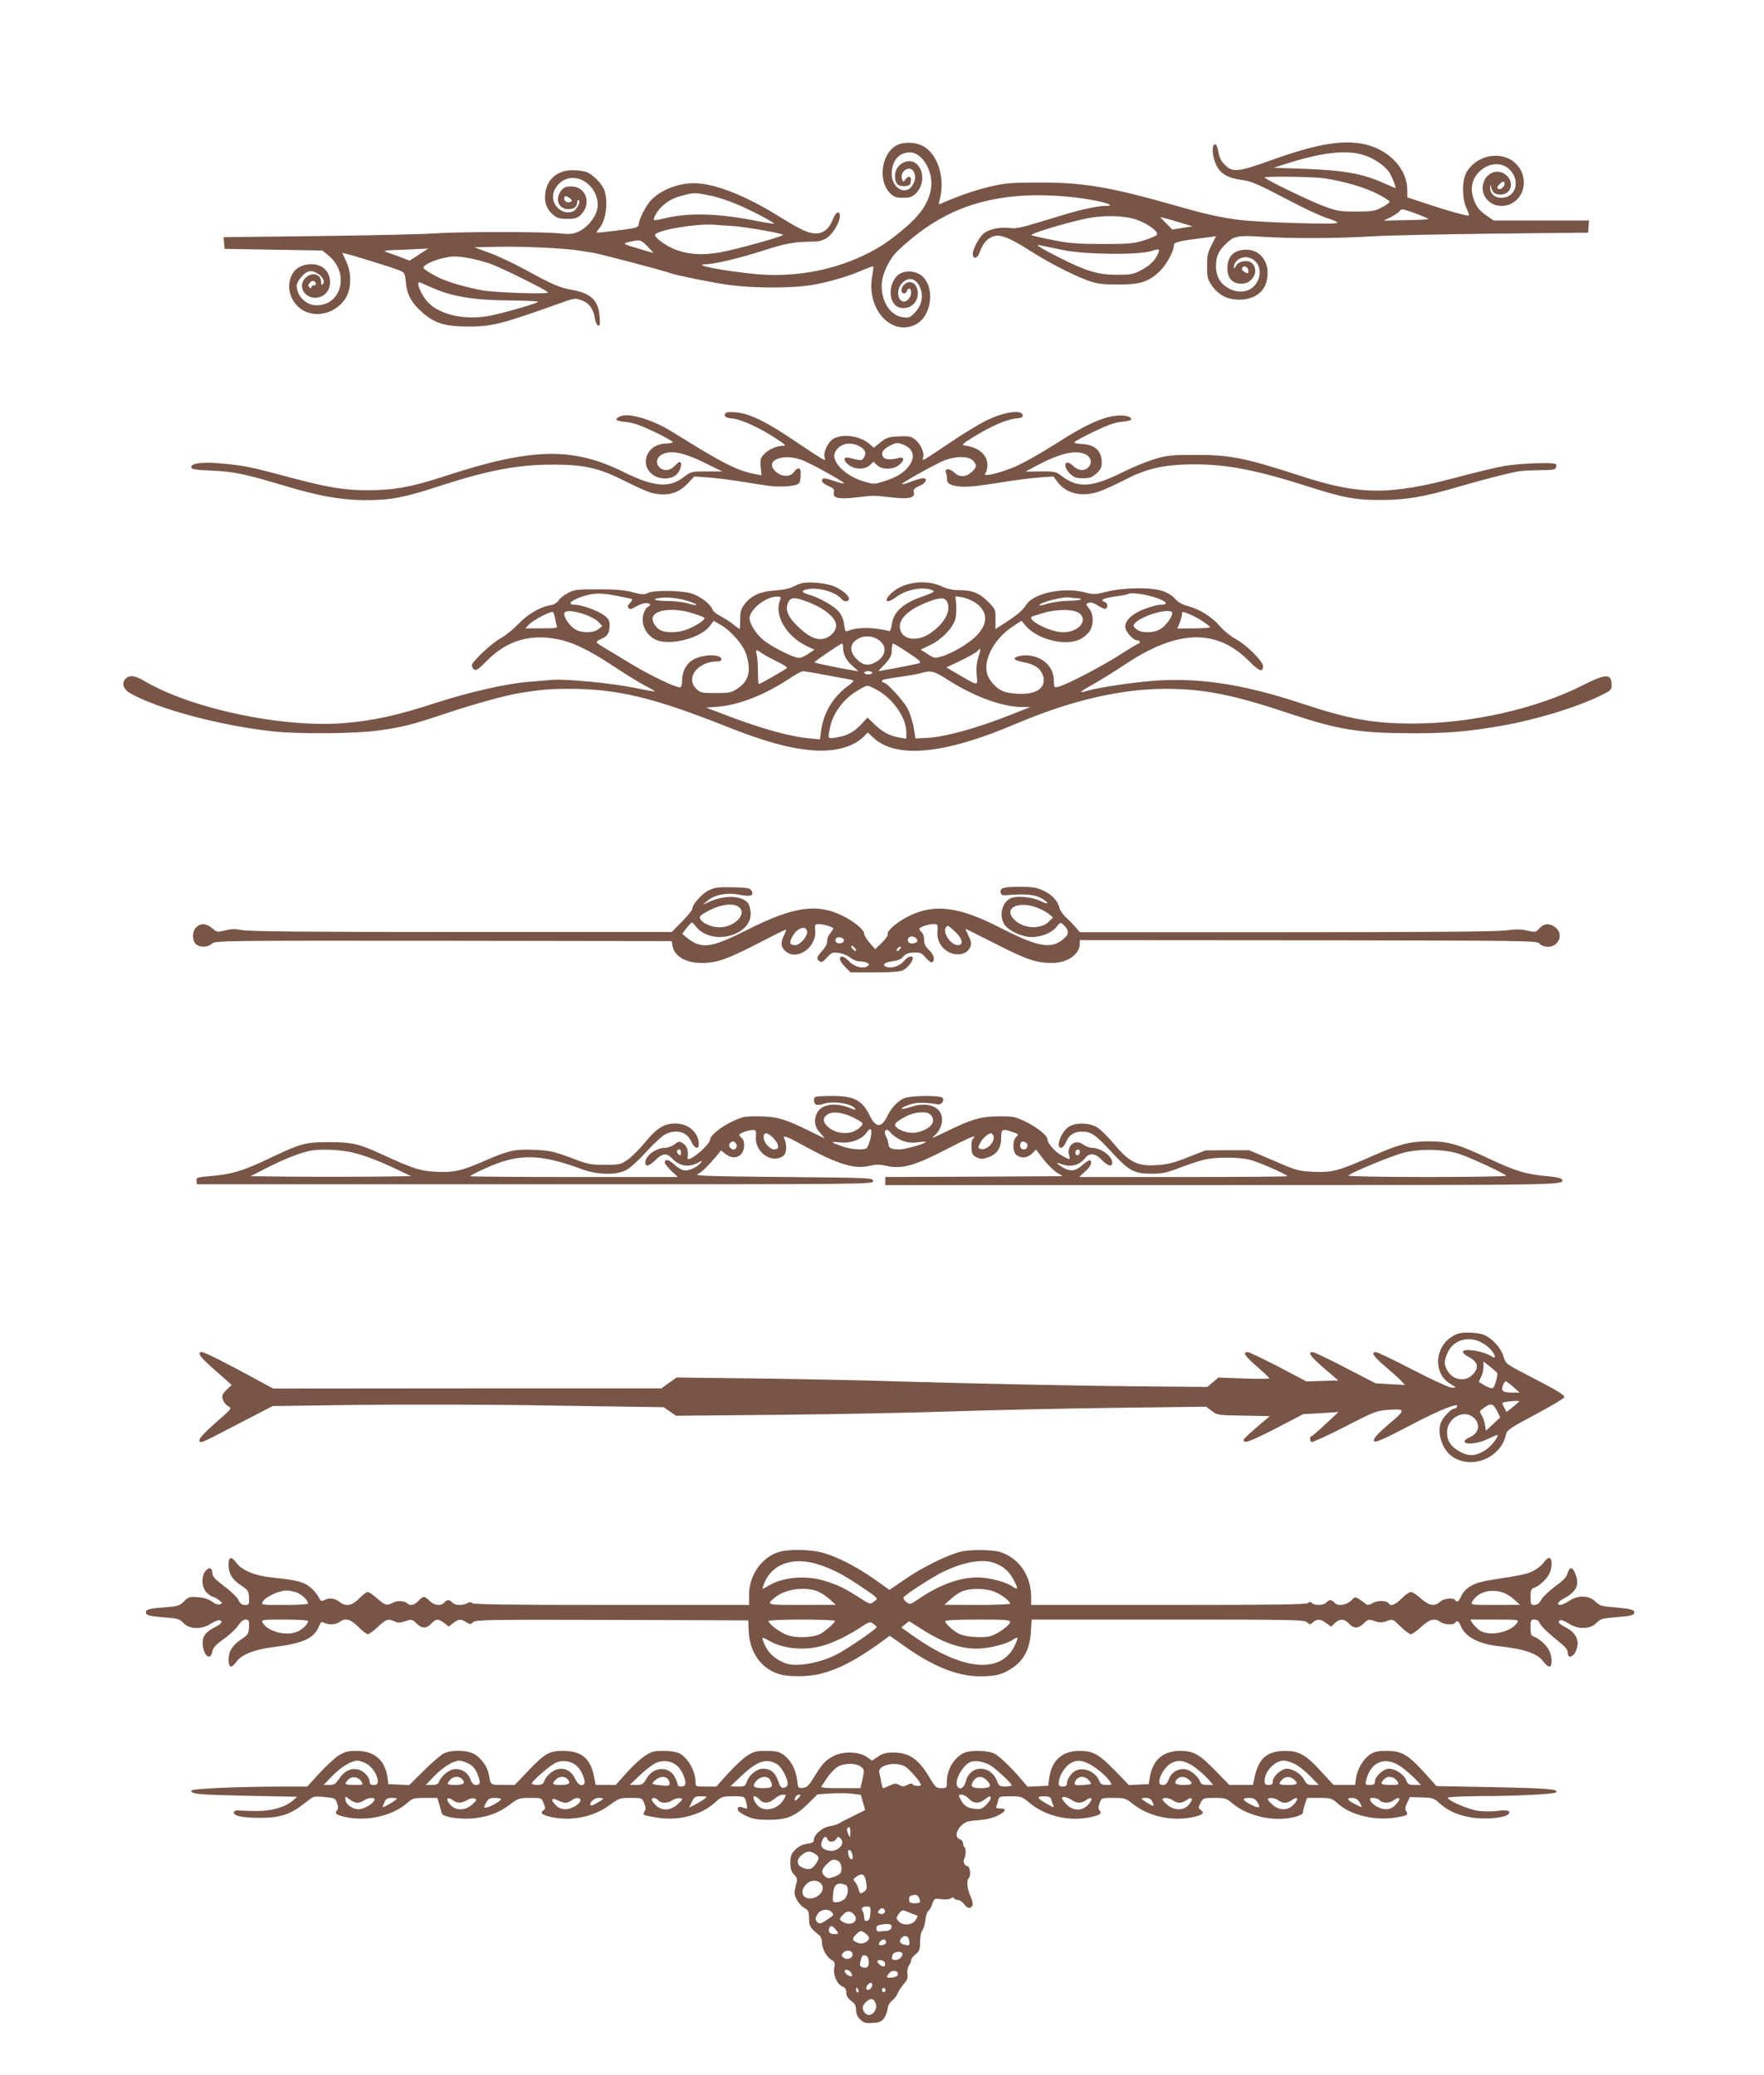 <?xml version="1.0" standalone="no"?>
<!DOCTYPE svg PUBLIC "-//W3C//DTD SVG 20010904//EN"
 "http://www.w3.org/TR/2001/REC-SVG-20010904/DTD/svg10.dtd">
<svg version="1.0" xmlns="http://www.w3.org/2000/svg"
 width="1088pt" height="1280pt" viewBox="0 0 1088 1280"
 preserveAspectRatio="xMidYMid meet">
<g transform="translate(0,1280) scale(0.1,-0.1)"
fill="#795548" stroke="none">
<path d="M5522 11899 c-88 -57 -106 -217 -32 -291 24 -23 37 -28 80 -28 43 0
56 5 80 28 52 52 51 145 -2 185 -49 37 -128 -10 -128 -76 0 -49 19 -69 60 -65
30 2 35 7 38 31 4 31 -14 36 -34 10 -12 -17 -13 -17 -20 0 -19 51 51 94 73 45
13 -28 9 -52 -11 -84 -41 -62 -126 -14 -126 72 0 82 44 134 112 134 72 0 140
-106 132 -206 -7 -86 -54 -165 -150 -249 -105 -91 -172 -136 -277 -185 -198
-92 -428 -131 -652 -111 -200 19 -408 59 -310 61 54 1 207 38 355 85 138 45
191 54 316 55 26 0 54 9 75 23 36 24 79 96 79 134 0 39 -26 26 -44 -22 -22
-56 -57 -85 -105 -85 -46 1 -90 21 -226 105 -210 131 -401 205 -525 205 -97 0
-203 -41 -263 -103 -31 -31 -77 -121 -77 -149 0 -10 -10 -20 -22 -23 -38 -9
-233 -33 -237 -29 -2 2 4 13 13 23 41 45 58 154 36 231 -11 40 -71 104 -113
119 -16 6 -54 11 -86 11 -93 0 -159 -56 -168 -144 -7 -55 9 -98 49 -131 24
-20 40 -25 87 -25 49 0 62 4 84 26 68 67 32 174 -59 174 -34 0 -47 -5 -63 -26
-40 -51 -16 -114 43 -114 36 0 56 15 56 43 0 10 4 15 10 12 13 -8 -14 -61 -35
-69 -35 -13 -67 -5 -96 23 -77 77 17 210 127 179 83 -22 139 -119 115 -198
-16 -53 -66 -109 -116 -130 -33 -14 -55 -16 -120 -9 -112 11 -624 10 -775 -1
-69 -5 -387 -12 -708 -16 l-583 -7 3 -36 3 -36 302 -5 301 -5 38 -31 c131
-106 83 -307 -74 -307 -65 0 -122 57 -122 122 0 24 44 78 71 86 46 15 118 -50
89 -79 -7 -7 -10 -2 -10 17 0 52 -68 62 -103 15 -47 -63 27 -139 104 -107 65
26 74 126 17 174 -52 44 -154 29 -190 -27 -38 -59 -31 -140 18 -196 78 -92
231 -74 304 36 37 57 40 153 7 226 l-26 56 27 -6 c49 -12 282 -84 321 -100 37
-15 38 -17 44 -73 6 -75 34 -128 97 -184 78 -70 141 -90 280 -91 153 -1 208
13 575 144 85 31 92 32 129 19 48 -17 74 -50 84 -108 4 -25 13 -46 21 -49 11
-4 13 8 9 57 -7 98 -53 142 -169 163 -76 13 -123 33 -292 126 -70 38 -169 85
-220 103 l-92 34 165 3 c140 3 405 -10 487 -24 12 -2 51 -9 86 -14 48 -9 408
-103 476 -126 45 -15 244 -55 346 -70 159 -23 408 -23 534 0 104 19 221 54
306 92 32 13 59 23 61 21 2 -2 -1 -28 -6 -58 -39 -202 117 -377 268 -300 96
49 121 220 43 295 -40 39 -117 42 -155 7 -50 -47 -58 -139 -15 -182 28 -28 84
-25 114 6 45 44 28 135 -25 135 -24 0 -50 -26 -50 -51 0 -22 25 -26 34 -4 9
24 26 18 26 -9 0 -26 -23 -56 -44 -56 -42 0 -50 77 -11 115 40 41 87 28 111
-31 21 -50 9 -108 -32 -151 -31 -32 -38 -35 -75 -30 -76 10 -132 94 -131 195
0 67 45 163 99 215 223 211 445 313 741 338 139 12 329 1 472 -27 94 -19 125
-34 68 -34 -47 0 -150 -22 -258 -55 -276 -84 -284 -87 -335 -81 -60 6 -119 -6
-154 -31 -30 -22 -71 -97 -71 -130 0 -32 28 -29 40 5 20 53 35 75 65 94 50 31
103 14 249 -79 104 -67 262 -149 347 -180 65 -24 89 -27 194 -28 138 0 189 16
259 83 40 39 86 122 86 158 0 21 24 27 208 50 l52 7 -27 -54 c-24 -45 -28 -66
-28 -130 0 -70 3 -82 30 -121 44 -62 103 -90 182 -86 93 6 151 56 160 141 11
94 -46 167 -130 167 -75 0 -116 -40 -117 -113 0 -63 31 -97 88 -97 68 0 110
80 66 125 -25 25 -85 16 -101 -15 -7 -14 -13 -19 -13 -12 0 46 51 78 99 61 60
-21 79 -93 41 -154 -34 -55 -103 -69 -169 -35 -53 27 -81 74 -81 139 0 60 15
93 62 138 50 48 69 52 219 43 181 -12 467 -11 674 2 94 6 433 13 755 17 l585
6 3 38 3 37 -294 0 -294 0 -38 26 c-52 35 -72 61 -89 116 -18 59 -6 114 36
157 58 59 142 65 191 13 67 -70 35 -172 -54 -172 -41 0 -70 27 -68 65 1 20 1
20 6 0 8 -33 24 -45 59 -45 61 0 85 70 39 115 -48 49 -125 26 -146 -44 -21
-71 34 -141 111 -141 111 0 175 123 117 225 -67 118 -252 111 -330 -14 -31
-50 -31 -167 -1 -228 13 -27 17 -43 10 -43 -20 0 -157 39 -268 77 l-108 36 0
42 c0 122 -93 233 -232 277 -140 43 -312 17 -613 -92 -198 -71 -232 -75 -280
-27 -24 24 -35 46 -40 80 -5 30 -12 47 -21 47 -23 0 -17 -79 9 -130 26 -53 70
-78 156 -90 63 -9 85 -18 321 -141 80 -42 173 -84 207 -95 35 -10 63 -23 63
-28 0 -13 -483 2 -610 18 -122 17 -200 34 -365 81 -423 121 -590 150 -860 149
-182 0 -210 -2 -312 -26 -93 -22 -195 -58 -302 -105 -11 -5 -13 -1 -7 18 39
135 -8 290 -103 339 -53 27 -126 26 -169 -1z m2884 -54 c66 -19 138 -68 164
-110 19 -31 43 -95 36 -95 -2 0 -32 13 -68 29 -131 60 -251 81 -498 90 l-185
6 75 24 c218 70 370 88 476 56z m-236 -145 c121 -19 245 -55 324 -95 43 -22
78 -44 77 -50 0 -5 -22 -21 -49 -35 -42 -22 -59 -25 -157 -25 -99 0 -119 3
-197 32 -85 31 -368 168 -368 178 0 9 304 5 370 -5z m1110 -34 c0 -19 -27 -39
-40 -31 -8 5 -6 13 6 26 20 22 34 25 34 5z m-4902 -72 c42 -8 115 -32 162 -52
89 -37 227 -109 234 -121 2 -3 -46 4 -107 16 -229 47 -422 52 -565 17 -35 -9
-66 -14 -68 -11 -8 8 22 60 48 83 39 36 71 53 128 68 71 19 76 19 168 0z
m-863 -17 c13 -10 15 -16 6 -21 -17 -11 -41 0 -41 19 0 19 11 19 35 2z m5217
-94 c43 -16 78 -31 78 -34 0 -3 -62 -6 -137 -7 l-138 -3 42 21 c23 12 47 28
54 36 15 18 10 19 101 -13z m-1712 -42 c65 -24 127 -72 116 -89 -4 -6 -39 -22
-79 -34 -64 -21 -92 -23 -257 -23 -153 0 -206 4 -305 24 -66 13 -126 27 -133
30 -15 8 208 76 338 103 111 23 244 19 320 -11z m265 -16 l70 -21 -62 -10 -62
-10 -38 38 -38 39 30 -7 c17 -4 62 -17 100 -29z m-2768 -19 c80 -5 313 -46
313 -55 0 -9 -286 -89 -385 -107 -108 -20 -196 -15 -278 16 -54 20 -127 72
-127 90 0 28 245 71 360 64 25 -2 77 -6 117 -8z m-523 -126 c21 -22 37 -40 35
-40 -2 0 -47 13 -99 29 -97 29 -97 29 -25 44 42 9 51 6 89 -33z m2561 -22
c142 -29 469 -32 548 -6 50 17 55 13 33 -30 -19 -36 -51 -65 -106 -93 -38 -20
-60 -24 -140 -24 -117 0 -190 22 -358 107 -121 61 -158 86 -112 74 14 -3 75
-16 135 -28z m-3929 -1 c-10 -7 -37 -24 -59 -39 l-41 -26 -45 18 c-25 9 -64
24 -86 31 -39 14 -35 14 100 19 77 3 142 7 145 7 3 1 -3 -4 -14 -10z m276 -51
c40 -8 98 -24 128 -35 85 -33 350 -165 350 -175 0 -12 -328 -1 -405 13 -124
24 -223 54 -290 89 -38 21 -71 42 -73 49 -4 15 49 43 113 59 67 16 90 16 177
0z m4798 -77 c0 -17 -3 -18 -20 -9 -20 11 -25 22 -14 33 11 11 34 -5 34 -24z
m-5752 -77 c2 -7 -3 -12 -12 -12 -9 0 -16 -5 -16 -12 0 -9 -3 -9 -12 0 -8 8
-8 15 2 27 14 17 31 16 38 -3z m727 -31 c119 -51 254 -73 462 -74 101 -1 183
-5 183 -8 0 -8 -195 -65 -290 -85 -148 -31 -304 -1 -383 74 -48 45 -89 144
-54 129 6 -3 44 -19 82 -36z"/>
<path d="M4478 10254 c-19 -19 -5 -32 41 -36 56 -6 164 -55 266 -122 61 -40
67 -46 42 -46 -39 0 -88 -23 -116 -53 -20 -22 -23 -33 -19 -77 l5 -52 -36 7
c-113 21 -200 65 -511 259 -122 77 -272 122 -324 98 -41 -18 -31 -29 34 -35
45 -4 89 -19 175 -60 63 -31 115 -59 115 -64 0 -4 -21 -9 -46 -9 -111 -4 -162
-122 -82 -189 42 -35 118 -35 153 0 24 23 35 75 17 75 -5 0 -19 -11 -32 -25
-28 -30 -70 -33 -95 -5 -24 27 -13 64 25 80 54 23 130 7 253 -53 l112 -55 -96
0 c-94 0 -96 0 -142 -35 -90 -69 -184 -61 -372 32 -313 155 -566 149 -1095
-24 -207 -68 -319 -89 -480 -89 -150 0 -249 17 -500 84 -217 58 -262 68 -391
80 -122 12 -199 4 -199 -20 0 -15 16 -18 128 -23 135 -6 202 -20 456 -96 213
-63 339 -85 491 -86 154 0 235 15 450 85 303 99 487 134 705 134 195 0 284
-20 450 -104 63 -32 133 -63 155 -69 93 -25 167 -7 226 56 l41 44 86 -6 c48
-4 139 -15 202 -25 184 -30 192 -31 250 -31 30 0 69 4 85 9 27 8 30 13 33 55
2 36 -1 47 -12 47 -8 0 -19 -6 -23 -14 -24 -40 -78 -42 -120 -3 -72 66 45 114
165 69 54 -21 248 -128 257 -142 3 -5 -20 0 -51 10 -69 24 -84 25 -84 4 0 -9
17 -23 40 -32 32 -14 38 -21 33 -39 -8 -36 29 -44 139 -31 110 13 99 13 216 0
114 -13 150 -3 137 38 -3 10 9 21 35 32 41 17 55 48 23 48 -10 0 -42 -9 -72
-20 -29 -12 -55 -19 -58 -16 -6 5 179 109 252 142 72 31 156 33 185 4 26 -26
25 -42 -3 -68 -38 -36 -78 -38 -111 -7 -31 29 -63 27 -51 -3 4 -9 7 -27 6 -40
-1 -27 30 -41 97 -44 51 -1 96 4 272 32 63 10 154 21 201 25 l86 6 28 -37 c54
-70 151 -92 256 -55 30 10 99 42 154 70 129 67 227 91 380 96 225 7 415 -28
750 -135 223 -71 297 -85 455 -84 151 0 267 20 467 79 150 44 336 92 388 99
22 3 80 5 128 6 69 0 89 3 94 15 3 9 3 19 -1 22 -12 13 -223 5 -316 -11 -52
-9 -180 -40 -285 -68 -424 -114 -609 -113 -975 7 -340 111 -437 130 -650 129
-149 0 -173 -3 -253 -27 -48 -15 -131 -49 -185 -76 -198 -99 -283 -105 -387
-25 -33 25 -42 27 -128 26 l-92 -1 61 33 c146 78 242 102 304 76 38 -16 49
-53 25 -80 -25 -28 -64 -25 -96 6 -50 48 -69 2 -20 -47 25 -24 37 -29 80 -29
42 0 56 5 83 29 26 23 33 37 33 68 0 74 -43 112 -131 115 -23 1 -40 6 -37 11
3 5 58 35 121 65 82 40 131 57 169 60 29 3 56 8 58 13 11 17 -38 31 -90 25
-86 -9 -194 -58 -360 -165 -117 -74 -227 -136 -285 -158 -101 -40 -187 -56
-162 -31 7 7 12 29 12 49 0 64 -54 110 -140 121 -21 3 -14 10 50 50 108 67
205 110 262 116 38 4 48 8 46 21 -7 37 -121 20 -233 -37 -38 -19 -135 -78
-215 -132 -184 -123 -174 -117 -166 -92 9 28 -16 84 -50 111 -25 20 -38 22
-101 19 -63 -3 -76 -7 -113 -37 l-41 -33 -22 20 c-58 53 -169 70 -228 35 -32
-19 -63 -85 -53 -115 5 -18 4 -19 -18 -7 -12 7 -86 55 -163 107 -172 117 -279
170 -360 178 -33 3 -63 3 -67 -2z m830 -211 c30 -19 36 -36 22 -63 -12 -23
-18 -23 -92 -4 -37 9 -38 -17 -2 -45 36 -28 100 -28 130 0 l22 21 21 -21 c29
-29 99 -29 135 0 36 28 35 54 -1 44 -53 -13 -85 -11 -97 8 -15 23 1 47 47 70
31 16 43 17 69 8 72 -25 88 -78 43 -137 -32 -42 -77 -69 -153 -93 -62 -19 -63
-19 -127 0 -115 35 -203 126 -174 181 28 54 98 68 157 31z"/>
<path d="M4940 9201 c-14 -4 -39 -15 -55 -23 -17 -9 -64 -18 -105 -20 -89 -6
-146 -31 -187 -84 -23 -30 -27 -47 -28 -95 0 -33 -1 -59 -3 -59 -2 0 -20 13
-40 29 -20 16 -56 39 -79 51 -23 12 -45 29 -48 39 -9 30 -68 78 -120 97 -61
23 -245 26 -283 5 -19 -10 -34 -9 -90 6 -50 13 -103 18 -212 18 -131 0 -149
-2 -187 -23 -24 -12 -50 -33 -58 -46 -9 -14 -29 -26 -49 -29 -64 -10 -142 -56
-200 -117 -31 -32 -80 -72 -108 -87 -55 -30 -178 -145 -178 -167 0 -8 6 -19
14 -25 12 -10 26 -1 78 52 104 106 224 154 363 144 132 -10 233 -53 437 -188
68 -45 149 -95 182 -111 32 -16 56 -31 55 -33 -2 -1 -56 8 -119 21 -143 30
-433 58 -520 50 -36 -3 -99 -9 -140 -12 -132 -10 -359 -61 -570 -129 -239 -78
-386 -110 -563 -125 -377 -32 -944 87 -1236 259 -58 35 -92 39 -116 15 -27
-28 -15 -66 30 -91 168 -96 555 -199 875 -234 165 -18 507 -15 655 5 153 22
201 34 417 106 164 55 366 111 448 124 140 23 191 27 315 27 291 0 515 -54
955 -228 235 -94 388 -137 530 -150 140 -14 261 17 328 84 l24 25 32 -30 c141
-134 439 -106 881 83 339 144 647 216 925 216 237 0 418 -36 775 -156 293 -97
419 -117 745 -118 220 0 339 10 538 44 217 37 466 112 619 186 68 33 73 37 73
67 0 73 -33 72 -180 -2 -283 -143 -679 -233 -1035 -235 -249 -1 -401 26 -691
122 -366 122 -646 164 -929 141 -137 -12 -326 -40 -395 -60 -62 -18 -57 -11
30 38 47 26 141 85 209 130 317 209 556 214 753 16 65 -65 88 -74 88 -33 0 30
-102 132 -168 167 -31 17 -76 53 -99 81 -48 56 -125 104 -198 123 -33 9 -59
24 -78 45 -16 19 -49 39 -78 48 -70 24 -243 21 -344 -5 -71 -18 -79 -18 -138
-3 -127 32 -308 -5 -355 -74 -27 -40 -52 -62 -124 -109 l-68 -44 0 62 c0 59
-1 62 -47 108 -53 53 -97 70 -182 70 -35 0 -70 8 -98 21 -94 46 -229 32 -305
-31 -62 -51 -47 -83 16 -35 60 45 149 66 214 49 12 -4 22 -9 22 -13 0 -3 -36
-19 -80 -34 -110 -39 -168 -92 -178 -162 -4 -27 -11 -49 -15 -48 -104 25 -191
26 -253 3 -20 -8 -22 -5 -27 36 -2 25 -15 58 -30 77 -27 36 -116 87 -184 108
-48 14 -54 24 -20 33 65 17 179 -13 216 -57 15 -19 37 -22 46 -6 10 16 -31 55
-83 79 -50 24 -169 35 -212 21z m-1131 -77 c47 -9 88 -18 90 -20 2 -2 -4 -13
-14 -24 -14 -15 -16 -23 -7 -32 8 -8 20 -5 45 11 19 11 46 21 61 21 28 0 35
-14 12 -23 -8 -3 -19 -21 -26 -41 -24 -74 27 -157 106 -172 101 -19 258 31
304 97 l22 29 39 -22 c68 -38 145 -127 163 -188 30 -101 14 -161 -55 -207 -39
-26 -50 -28 -136 -28 -87 0 -94 2 -119 27 -68 67 10 168 130 168 36 0 34 27
-4 35 -40 9 -112 -3 -148 -26 -40 -24 -65 -73 -65 -126 0 -27 -5 -43 -13 -43
-31 0 -192 78 -305 147 -68 41 -143 87 -166 100 -24 14 -43 28 -43 33 0 4 14
13 30 20 37 15 50 37 50 84 0 28 -7 40 -35 61 -36 28 -139 65 -181 65 -55 0
-15 33 66 56 62 17 100 17 199 -2z m3283 0 c91 -23 130 -54 68 -54 -16 0 -60
-11 -97 -25 -75 -27 -123 -70 -123 -111 0 -28 49 -84 74 -84 9 0 16 -4 16 -10
0 -5 -4 -10 -8 -10 -5 0 -57 -32 -118 -71 -111 -71 -326 -183 -376 -195 -27
-6 -28 -5 -28 37 0 80 -59 142 -147 155 -44 6 -101 -6 -94 -22 2 -5 27 -14 56
-19 65 -13 98 -35 115 -74 29 -72 -23 -121 -129 -121 -35 0 -81 5 -103 12 -49
14 -103 73 -112 122 -17 88 52 210 158 280 l56 37 29 -34 c75 -85 252 -126
339 -77 21 12 46 35 55 50 23 39 22 101 -3 133 -25 31 -25 33 -1 40 11 3 35
-6 55 -20 20 -13 41 -21 46 -18 15 9 12 35 -5 41 -37 15 -14 24 105 41 19 3
37 7 39 9 10 9 77 3 133 -12z m-2850 -31 c26 -8 50 -18 53 -23 3 -5 -18 -2
-47 7 -30 9 -87 16 -130 16 -78 0 -107 12 -45 19 47 6 115 -2 169 -19z m568 1
c-35 -91 41 -219 165 -279 l48 -23 -41 -27 c-31 -20 -48 -26 -68 -21 -48 13
-154 67 -203 106 -54 43 -97 117 -86 150 18 57 105 119 167 120 25 0 27 -2 18
-26z m1202 -9 c80 -53 86 -125 15 -202 -44 -48 -154 -114 -222 -133 -40 -11
-45 -10 -84 16 l-42 27 60 29 c67 32 134 100 152 155 6 19 9 60 7 90 l-5 55
41 -6 c23 -4 58 -18 78 -31z m630 25 c17 0 28 -3 24 -7 -4 -5 -40 -9 -79 -9
-40 -1 -96 -9 -124 -17 -29 -9 -53 -14 -53 -11 0 18 155 57 188 48 8 -2 28 -4
44 -4z m-1681 -15 c105 -36 183 -93 195 -142 8 -30 -19 -71 -58 -87 -49 -21
-100 -2 -168 61 -68 63 -89 108 -70 154 14 34 35 37 101 14z m879 -4 c30 -56
-13 -137 -104 -198 -87 -59 -186 -36 -186 44 0 49 55 101 151 141 87 37 124
40 139 13z m-1574 -72 c38 -11 73 -25 78 -29 11 -11 -56 -55 -113 -75 -52 -18
-120 -20 -156 -3 -31 14 -58 60 -48 83 17 46 130 57 239 24z m2394 -4 c51 -46
-10 -115 -103 -115 -75 0 -219 71 -194 96 1 1 34 12 72 23 89 26 194 24 225
-4z m-3237 -27 c3 -18 8 -40 11 -49 6 -13 -7 -15 -94 -15 l-100 0 23 24 c23
26 135 84 147 77 4 -3 10 -19 13 -37z m184 22 c33 -12 71 -32 84 -46 l24 -26
-24 -19 c-31 -25 -106 -25 -145 0 -33 22 -66 68 -66 94 0 24 50 23 127 -3z
m3623 8 c0 -24 -40 -78 -72 -98 -43 -26 -117 -27 -149 -1 -20 16 -22 21 -9 36
41 50 230 101 230 63z m187 -50 c23 -15 44 -32 47 -36 2 -4 -42 -8 -99 -8
l-104 -1 15 35 c7 19 14 43 14 53 0 18 2 18 43 2 23 -9 61 -29 84 -45z m-2000
-114 c55 -35 50 -98 -9 -134 -49 -30 -84 -26 -124 14 -51 51 -43 103 19 131
36 16 80 12 114 -11z m-217 -48 c0 -42 19 -80 58 -114 l37 -33 -40 7 c-65 10
-228 44 -232 48 -4 4 159 115 170 116 4 0 7 -11 7 -24z m394 -27 c88 -58 95
-67 64 -73 -44 -10 -173 -35 -207 -40 l-34 -6 42 45 c34 37 41 52 41 85 0 22
4 40 9 40 5 0 43 -23 85 -51z m440 -34 c-10 -34 -14 -69 -10 -109 7 -69 12
-69 -108 1 l-79 46 90 43 c49 24 96 50 103 59 20 24 21 14 4 -40z m-1334 25
c16 -11 59 -34 95 -52 37 -17 63 -34 58 -39 -10 -10 -165 -99 -173 -99 -3 0
-5 33 -5 72 0 40 -3 88 -7 106 -9 38 -6 39 32 12z m340 -124 c41 -8 107 -20
145 -27 39 -6 74 -14 78 -16 4 -3 -9 -17 -30 -32 -95 -69 -154 -167 -169 -281
l-7 -51 -71 7 c-106 10 -277 56 -464 126 l-167 63 76 6 c128 11 287 73 439
174 36 24 72 44 80 44 8 1 48 -5 90 -13z m340 4 c0 -5 -11 -10 -25 -10 -14 0
-25 5 -25 10 0 6 11 10 25 10 14 0 25 -4 25 -10z m462 -41 c164 -105 335 -168
457 -170 l56 0 -100 -40 c-228 -91 -427 -146 -544 -151 l-65 -3 -10 65 c-7 36
-22 88 -36 115 -23 48 -130 165 -150 165 -6 0 -10 4 -10 9 0 9 12 12 140 30
41 6 89 15 105 20 55 17 78 11 157 -40z m-427 -68 c96 -55 175 -171 175 -257
l0 -41 -45 8 c-61 11 -102 34 -152 82 l-43 41 -37 -41 c-46 -49 -89 -72 -154
-82 -56 -9 -55 -10 -38 68 16 77 76 160 149 209 34 23 70 42 79 42 9 0 39 -13
66 -29z"/>
<path d="M4371 7308 c-42 -21 -101 -87 -101 -114 0 -8 -29 -43 -63 -78 l-64
-65 -1299 0 c-931 0 -1314 3 -1351 12 -41 8 -64 8 -103 -2 -48 -12 -51 -12
-81 13 -37 31 -72 33 -99 6 -26 -26 -26 -81 -2 -103 25 -23 74 -21 99 2 20 19
51 19 1428 18 l1408 -2 4 -25 c10 -67 79 -109 178 -110 103 0 161 22 415 154
58 30 106 53 108 51 2 -2 -4 -17 -12 -34 -24 -45 -20 -76 12 -101 72 -57 190
29 180 131 -3 36 -2 39 23 39 28 0 89 -19 89 -27 0 -3 -9 -17 -20 -31 -12 -14
-20 -36 -18 -47 2 -13 -10 -37 -30 -59 -36 -41 -38 -49 -18 -65 12 -10 21 -5
46 22 29 32 35 34 73 29 23 -3 55 -16 70 -28 17 -14 42 -24 60 -24 18 0 39 -5
47 -10 13 -9 13 -11 0 -20 -26 -18 -83 -3 -112 30 -15 16 -35 30 -43 30 -25 0
-17 -30 18 -65 l33 -33 150 0 c104 0 157 4 175 14 26 13 59 54 59 74 0 19 -32
10 -51 -14 -24 -31 -72 -50 -105 -42 -39 10 -23 30 31 37 33 4 53 12 66 28 14
17 30 24 65 25 41 2 49 -2 74 -32 16 -19 33 -31 39 -28 20 13 11 48 -19 76
-22 21 -30 37 -30 63 0 19 -7 40 -15 47 -8 7 -15 16 -15 20 0 11 57 30 89 30
25 0 26 -2 23 -45 -5 -56 24 -106 74 -130 44 -21 97 -13 119 18 20 28 19 45
-4 90 -10 20 -17 37 -15 37 3 0 86 -42 187 -93 189 -96 249 -117 345 -117 96
0 172 53 172 120 l0 21 1409 -1 c1375 -2 1410 -2 1427 -21 10 -11 30 -19 51
-19 68 0 99 78 47 119 -36 28 -70 26 -99 -5 -23 -25 -26 -26 -75 -14 -38 9
-70 9 -132 1 -55 -8 -486 -11 -1355 -11 l-1273 0 -23 27 c-12 15 -38 42 -59
61 -20 18 -39 45 -43 60 -11 45 -46 84 -99 108 -42 20 -67 24 -146 24 -102 0
-124 -7 -118 -36 3 -14 11 -18 33 -16 112 10 171 5 213 -16 23 -12 42 -27 42
-32 0 -5 -18 0 -40 11 -47 25 -144 35 -182 20 -58 -22 -80 -112 -41 -166 28
-39 109 -75 167 -75 61 0 125 27 154 65 21 27 23 27 42 10 29 -26 34 -52 14
-73 -80 -81 -159 -70 -398 52 -260 134 -411 154 -571 75 -70 -34 -137 -92
-130 -111 3 -8 -13 -31 -36 -53 l-41 -40 -34 39 c-19 22 -34 47 -34 57 0 23
-59 73 -129 108 -159 81 -305 60 -589 -83 -229 -115 -284 -123 -377 -49 l-27
23 26 35 c15 19 30 35 33 35 3 0 14 -11 25 -25 93 -119 338 -62 338 79 0 23
-7 51 -15 63 -34 48 -138 54 -232 14 l-48 -21 30 25 c45 37 120 51 196 36 69
-14 93 -5 73 27 -9 14 -29 17 -115 19 -89 2 -110 -1 -148 -19z m178 -98 c69
-37 -12 -130 -113 -130 -45 0 -103 25 -116 50 -8 15 -3 22 28 40 77 46 160 63
201 40z m1843 -7 c26 -9 60 -27 75 -39 l28 -23 -26 -26 c-49 -50 -158 -44
-213 12 -69 69 19 118 136 76z m-502 -149 c46 -42 55 -84 18 -84 -46 0 -100
85 -71 113 9 10 10 10 53 -29z m-912 0 c4 -29 -44 -84 -73 -84 -33 0 -39 14
-20 49 29 57 87 78 93 35z m678 -63 c-4 -6 -18 -11 -32 -11 -29 0 -35 36 -6
43 21 5 47 -17 38 -32z m-451 9 c0 -18 -33 -26 -47 -12 -6 6 -7 15 -3 22 10
16 50 8 50 -10z m75 -62 c0 -6 -7 -5 -15 2 -8 7 -15 17 -15 22 0 6 7 5 15 -2
8 -7 15 -17 15 -22z m270 7 c-7 -9 -15 -13 -17 -11 -7 7 7 26 19 26 6 0 6 -6
-2 -15z"/>
<path d="M5027 6033 c-12 -12 -7 -41 8 -47 8 -3 27 -1 41 4 57 22 178 4 199
-29 4 -8 -6 -7 -29 3 -97 40 -185 25 -210 -36 -18 -43 -10 -81 24 -118 16 -17
26 -30 24 -30 -3 0 -44 20 -92 44 -147 73 -204 90 -312 90 -86 1 -101 -2 -160
-30 -75 -35 -140 -88 -140 -113 0 -27 -105 -121 -135 -121 -3 0 -5 6 -4 13 5
41 -3 68 -27 83 -24 16 -26 16 -54 -5 -16 -11 -41 -21 -55 -21 -60 0 -125 -48
-125 -92 0 -28 25 -21 63 17 41 41 69 44 100 12 46 -50 102 -60 160 -30 30 15
31 15 18 -1 -20 -24 -65 -46 -95 -46 -16 0 -42 14 -66 36 -36 33 -60 38 -60
12 0 -6 18 -28 40 -50 l41 -38 -641 0 c-352 0 -640 2 -640 5 0 3 39 24 86 45
210 97 340 96 609 -4 88 -32 199 -35 260 -7 25 11 75 55 129 114 48 53 103
103 121 111 70 34 135 13 161 -50 16 -37 44 -46 44 -14 0 74 -63 130 -145 130
-69 0 -117 -30 -188 -118 -32 -39 -80 -87 -105 -105 -45 -31 -51 -32 -142 -32
-88 0 -104 3 -210 44 -100 37 -128 44 -216 48 -121 7 -171 -4 -305 -63 -149
-66 -196 -77 -308 -72 -100 5 -142 19 -334 107 -144 66 -182 75 -322 76 -154
0 -174 -5 -386 -106 -154 -73 -224 -93 -357 -104 -77 -7 -83 -9 -80 -29 l3
-21 2085 0 c2078 0 2085 0 2085 20 0 20 -8 20 -555 25 -444 4 -550 7 -528 17
25 11 64 49 121 117 l24 30 28 -22 c35 -27 69 -28 95 -2 24 24 27 82 5 100 -8
7 -15 16 -15 20 0 10 56 30 84 30 19 0 21 -5 18 -42 -7 -86 83 -160 154 -127
23 11 30 21 32 51 2 21 -2 46 -8 58 -17 33 5 25 125 -41 202 -111 309 -143
400 -120 37 9 59 9 101 0 96 -22 172 -1 372 102 154 80 194 95 161 62 -5 -5
-9 -30 -7 -54 3 -37 7 -46 32 -58 26 -12 36 -12 70 0 55 19 81 58 81 120 0 54
6 58 66 38 44 -15 44 -15 25 -34 -22 -23 -21 -87 2 -108 27 -24 69 -21 97 7
l25 25 45 -59 c25 -32 62 -69 82 -82 l38 -23 -547 -3 -548 -2 0 -25 0 -25
2079 0 c2148 0 2116 -1 2093 37 -4 6 -43 14 -87 18 -132 11 -197 31 -363 109
-187 88 -250 106 -368 106 -118 0 -182 -17 -344 -88 -215 -95 -252 -105 -367
-100 -94 4 -104 7 -248 69 l-150 64 -135 0 -135 -1 -110 -43 c-88 -35 -127
-44 -192 -48 -117 -8 -168 18 -264 133 -41 49 -87 93 -109 104 -51 26 -125 26
-167 0 -48 -29 -85 -130 -48 -130 8 0 21 15 29 34 18 44 51 66 99 66 57 0 84
-19 183 -126 107 -117 138 -133 247 -134 65 0 92 6 168 35 50 19 117 42 149
50 73 19 219 19 290 1 56 -15 230 -91 230 -101 0 -3 -289 -5 -642 -5 l-642 0
37 34 c35 32 45 55 31 69 -4 4 -24 -9 -46 -28 -44 -40 -77 -44 -125 -15 -39
24 -43 33 -7 20 57 -22 112 -8 147 37 27 34 63 30 103 -12 36 -38 64 -46 64
-16 0 40 -70 91 -126 91 -14 0 -37 9 -53 20 -50 38 -106 -8 -86 -69 8 -27 1
-26 -49 3 -43 25 -86 75 -86 100 0 22 -68 76 -140 110 -59 28 -74 31 -160 30
-107 0 -165 -17 -310 -87 -98 -48 -111 -53 -90 -35 55 46 67 122 26 163 -35
34 -98 41 -169 17 -67 -22 -77 -11 -12 13 41 16 98 17 179 3 25 -4 46 29 26
42 -23 15 -196 12 -233 -4 -40 -17 -79 -59 -104 -110 -35 -74 -71 -74 -108 1
-47 97 -97 123 -233 123 -54 0 -102 -3 -105 -7z m238 -127 c30 -15 55 -31 55
-36 0 -18 -44 -50 -77 -56 -48 -9 -98 3 -133 32 -36 31 -38 57 -7 79 30 22 92
15 162 -19z m459 28 c26 -10 38 -41 26 -64 -18 -34 -87 -63 -137 -57 -47 5
-93 30 -93 50 0 14 64 54 108 67 34 10 75 12 96 4z m-356 -160 c-7 -27 -17
-52 -23 -56 -19 -14 -100 -8 -154 12 -72 26 -73 30 -9 23 65 -7 136 20 164 62
25 39 37 17 22 -41z m197 -10 c32 -12 59 -15 95 -10 27 4 50 5 50 2 0 -10
-127 -46 -161 -46 -51 0 -69 8 -69 34 -1 11 -7 32 -15 46 -9 17 -10 29 -3 37
7 9 16 5 34 -17 14 -16 45 -36 69 -46z m-794 15 c36 -39 38 -69 5 -69 -29 0
-66 43 -66 76 0 34 26 30 61 -7z m1356 15 c14 -38 -44 -95 -82 -80 -14 5 -14
8 0 35 14 29 51 61 68 61 4 0 10 -7 14 -16z m-1590 -45 c14 -14 6 -39 -12 -39
-21 0 -36 25 -23 38 15 15 21 15 35 1z m1792 2 c17 -11 7 -41 -13 -41 -19 0
-29 17 -22 35 6 17 15 18 35 6z m-4154 -60 c81 -20 164 -52 290 -112 l70 -34
-248 -3 c-136 -1 -358 -1 -495 0 l-247 3 110 56 c103 52 206 92 265 102 66 11
181 5 255 -12z m2025 -2 c0 -18 -2 -19 -15 -9 -15 12 -12 30 6 30 5 0 9 -10 9
-21z m2460 7 c0 -8 -4 -17 -9 -21 -12 -7 -24 12 -16 25 9 15 25 12 25 -4z
m2345 -15 c77 -27 284 -124 284 -133 1 -5 -220 -8 -491 -8 -290 0 -488 4 -482
9 21 20 271 123 342 141 100 26 258 22 347 -9z"/>
<path d="M8952 4553 c-106 -69 -110 -227 -8 -288 40 -24 40 -25 12 -25 -16 0
-115 45 -241 110 -116 61 -220 110 -229 110 -33 0 -14 -29 62 -92 42 -36 86
-76 97 -88 l20 -23 -90 5 -90 5 -186 96 c-102 53 -193 97 -202 97 -34 0 -15
-27 70 -100 l87 -75 -98 -3 -98 -3 -173 91 c-96 49 -181 90 -189 90 -34 0 -21
-21 53 -86 44 -38 80 -72 80 -76 1 -4 -70 -4 -157 -1 l-157 6 -34 -29 -35 -29
-355 3 c-406 3 -1130 18 -1586 32 -170 6 -540 13 -821 17 l-511 6 -47 -33 -47
-34 -1197 0 -1197 -1 -85 46 c-188 103 -339 179 -354 179 -35 0 -12 -32 84
-115 l99 -88 -29 -27 c-17 -16 -30 -34 -29 -42 1 -27 16 -50 38 -63 23 -12 21
-14 -78 -100 -62 -54 -101 -96 -101 -107 0 -26 2 -25 243 101 l209 108 516 7
c291 4 819 3 1207 -4 l689 -10 38 -27 38 -26 633 6 c347 3 828 13 1067 21 239
8 690 18 1002 22 l567 7 35 -26 c33 -26 39 -27 196 -29 l162 -3 -81 -69 c-45
-38 -81 -73 -81 -78 0 -25 41 -10 197 70 l171 89 108 6 109 7 -80 -75 c-44
-41 -83 -75 -87 -75 -11 0 -10 -28 2 -35 5 -3 96 39 202 93 178 92 199 100
263 105 111 9 115 1 36 -66 -101 -86 -127 -115 -114 -128 8 -8 69 19 221 99
188 99 308 146 288 113 -4 -6 -13 -11 -20 -11 -14 0 -59 -45 -75 -77 -32 -63
2 -175 68 -219 122 -80 300 -6 330 139 5 25 27 40 181 122 96 51 176 99 178
106 3 15 -38 39 -242 145 -118 61 -120 63 -133 108 -15 51 -69 111 -120 132
-18 8 -61 14 -96 14 -52 0 -71 -5 -105 -27z m193 -38 c40 -23 75 -63 75 -85 0
-6 -11 -3 -25 6 -46 30 -165 49 -172 27 -2 -6 11 -20 29 -29 65 -33 74 -70 29
-115 -47 -46 -124 -31 -156 31 -19 37 -19 50 1 100 34 86 134 115 219 65z m89
-184 c6 -9 -10 -69 -22 -89 -8 -12 -34 -2 -90 33 -1 1 4 15 13 31 8 16 15 44
15 62 l0 34 40 -32 c22 -17 42 -35 44 -39z m100 -86 l39 -35 -44 0 c-60 0 -72
10 -60 43 6 15 14 27 18 27 5 -1 26 -16 47 -35z m36 -89 c0 -2 -18 -18 -39
-35 l-39 -31 -15 29 c-15 29 -14 30 12 34 39 6 81 8 81 3z m-136 -60 l19 -39
-44 -41 -44 -41 -6 37 c-3 20 -13 47 -21 60 -15 22 -14 24 16 45 41 30 57 26
80 -21z m-145 -40 c45 -41 33 -98 -25 -122 -20 -8 -33 -20 -31 -27 7 -21 90
-11 146 18 29 14 55 25 57 23 9 -9 -39 -70 -73 -92 -57 -37 -100 -41 -152 -14
-60 31 -86 68 -86 123 0 88 104 145 164 91z"/>
<path d="M4795 3224 c-102 -36 -175 -145 -175 -261 l0 -63 -848 0 c-600 0
-851 3 -859 11 -8 8 -17 8 -31 0 -29 -16 -77 -14 -92 4 -7 8 -18 15 -25 15 -7
0 -18 -7 -25 -15 -19 -23 -63 -18 -90 10 -13 14 -29 25 -35 25 -6 0 -22 -11
-35 -25 -24 -26 -49 -32 -66 -16 -19 17 -60 20 -88 6 -41 -21 -48 -19 -99 25
-25 22 -51 40 -59 40 -8 0 -32 -18 -53 -40 -45 -46 -82 -52 -122 -20 -28 22
-64 26 -93 10 -16 -9 -22 -6 -34 17 -8 16 -27 40 -43 54 -44 41 -87 52 -250
69 -99 10 -181 44 -214 89 -32 43 -49 40 -49 -9 0 -57 21 -92 76 -129 44 -29
48 -34 50 -76 1 -42 0 -45 -25 -45 -19 0 -29 8 -39 29 -7 16 -46 55 -87 85
-57 43 -75 62 -75 81 0 34 -20 42 -42 15 -29 -35 -24 -105 8 -135 15 -14 32
-25 38 -25 6 0 22 -9 36 -20 23 -17 23 -19 7 -26 -12 -4 -30 2 -50 17 -22 16
-49 24 -87 27 -51 4 -58 2 -85 -26 -27 -27 -38 -30 -115 -36 -101 -8 -120 -13
-120 -31 0 -19 21 -24 118 -32 78 -6 90 -9 114 -35 36 -39 115 -40 171 -2 21
14 45 23 53 20 20 -8 10 -23 -29 -42 -56 -29 -77 -54 -77 -95 0 -78 48 -121
60 -55 4 22 21 41 70 76 36 25 76 63 89 83 16 24 32 37 46 37 20 0 22 -5 21
-46 -2 -41 -6 -47 -45 -74 -57 -37 -81 -75 -81 -127 0 -52 17 -56 49 -12 33
44 109 74 226 89 183 23 251 53 282 127 11 29 16 32 33 23 27 -14 72 -12 94 5
36 27 69 18 116 -30 24 -25 51 -45 59 -45 7 0 36 20 62 45 51 48 63 52 104 33
19 -9 34 -8 65 2 39 13 42 12 68 -13 35 -34 62 -34 92 -2 29 31 42 31 80 4
l28 -22 28 22 c32 25 47 26 80 5 23 -15 26 -15 43 0 16 15 91 16 857 14 l839
-3 3 -70 c6 -125 75 -224 180 -259 59 -21 187 -20 265 0 111 29 214 82 359
186 l66 48 84 -59 c179 -129 333 -191 472 -191 99 0 140 11 202 53 70 47 106
118 112 218 l5 79 840 0 c768 0 842 -1 859 -17 17 -15 19 -15 36 0 25 23 47
21 82 -5 l30 -22 23 22 c31 29 58 28 87 -3 30 -32 57 -32 92 2 26 25 30 26 66
14 32 -11 46 -11 76 0 36 13 36 13 84 -34 26 -26 55 -47 64 -47 8 0 38 20 64
45 52 48 84 56 118 30 22 -17 82 -20 91 -5 11 17 22 11 35 -20 28 -68 111
-111 240 -125 156 -17 234 -45 271 -96 11 -16 27 -29 35 -29 19 0 19 62 -1 99
-16 33 -65 77 -95 86 -16 5 -20 15 -20 56 0 45 2 49 24 49 15 0 27 -7 31 -19
6 -19 53 -64 134 -129 28 -23 41 -41 41 -58 0 -33 29 -29 47 6 30 60 9 116
-57 150 -45 23 -57 38 -37 46 8 3 31 -6 52 -20 56 -38 132 -37 171 3 26 26 38
29 117 35 99 8 117 13 117 31 0 16 -25 22 -128 31 -74 6 -87 10 -112 35 -39
39 -108 41 -162 4 -39 -26 -68 -32 -68 -15 0 6 14 19 32 28 83 44 103 87 73
158 -17 41 -36 40 -47 -2 -5 -21 -27 -44 -73 -77 -36 -26 -75 -63 -87 -82 -14
-25 -27 -35 -44 -35 -22 0 -24 4 -24 49 0 41 4 51 20 56 30 9 79 53 95 86 20
38 20 99 0 99 -8 0 -22 -11 -31 -25 -9 -14 -35 -37 -58 -50 -41 -23 -70 -30
-260 -59 -113 -17 -166 -45 -193 -101 -17 -36 -27 -42 -38 -25 -11 17 -70 11
-93 -10 -33 -31 -69 -25 -118 20 -24 22 -52 40 -62 40 -10 0 -36 -18 -57 -40
-37 -38 -68 -50 -79 -31 -12 19 -68 21 -97 4 -20 -12 -34 -15 -43 -8 -70 52
-64 50 -94 21 -32 -29 -82 -35 -102 -11 -7 8 -18 15 -25 15 -7 0 -18 -7 -25
-15 -15 -18 -71 -20 -88 -3 -9 9 -15 9 -24 0 -9 -9 -214 -12 -860 -12 l-848 0
0 48 c0 112 -54 209 -142 257 -44 24 -68 30 -142 33 -50 3 -113 -1 -145 -8
-78 -17 -239 -95 -350 -172 l-95 -65 -87 62 c-107 76 -222 136 -313 164 -81
25 -228 28 -291 5z m256 -75 c84 -28 147 -60 244 -125 129 -87 124 -82 96
-103 -24 -18 -25 -18 -90 24 -90 58 -134 79 -215 104 -114 35 -254 24 -342
-28 -19 -12 -37 -21 -40 -21 -2 0 3 17 11 38 50 118 181 162 336 111z m1090 7
c54 -22 88 -54 114 -107 27 -52 24 -59 -14 -33 -39 27 -143 54 -211 54 -111 0
-234 -45 -358 -129 -59 -40 -61 -40 -83 -22 -12 10 -19 22 -16 28 11 17 169
120 237 154 133 66 256 87 331 55z m-1109 -168 c22 -6 58 -29 81 -49 l42 -38
-208 -1 c-221 0 -223 0 -169 45 61 50 170 69 254 43z m1108 -9 c45 -20 90 -56
90 -71 0 -4 -91 -8 -202 -8 l-203 1 42 38 c23 21 57 43 75 48 57 19 148 15
198 -8z m-4318 1 c34 -10 78 -50 78 -71 0 -5 -65 -9 -145 -9 -142 0 -145 0
-135 20 16 29 95 67 145 69 11 1 37 -4 57 -9z m7441 -1 c22 -6 55 -26 75 -44
l37 -34 -153 -1 c-143 0 -152 1 -143 18 32 59 105 83 184 61z m-7363 -178 c0
-22 -45 -62 -82 -71 -71 -20 -172 12 -198 61 -10 18 -5 19 135 19 80 0 145 -4
145 -9z m3250 1 c0 -11 -47 -53 -84 -77 -44 -27 -154 -32 -212 -10 -46 17
-114 69 -114 86 0 5 91 9 205 9 113 0 205 -4 205 -8z m1080 -7 c0 -19 -70 -70
-117 -86 -45 -15 -158 -7 -198 13 -37 19 -85 63 -85 78 0 6 67 10 200 10 171
0 200 -2 200 -15z m3128 -4 c-38 -61 -177 -88 -234 -46 -15 12 -34 31 -42 43
l-14 22 151 0 c147 0 151 -1 139 -19z m-3951 -27 c3 -10 -187 -140 -252 -172
-108 -53 -246 -76 -312 -51 -55 20 -102 61 -123 106 -12 25 -19 47 -17 50 3 2
21 -6 40 -17 83 -49 210 -63 321 -34 69 17 168 65 247 118 47 31 56 34 73 22
11 -7 21 -17 23 -22z m273 -10 c138 -89 249 -127 359 -123 70 3 167 28 206 53
35 23 37 20 20 -21 -80 -191 -320 -174 -628 43 l-78 55 23 19 c13 11 24 19 25
20 1 0 34 -21 73 -46z"/>
<path d="M2089 1972 c-25 -16 -78 -66 -119 -110 l-75 -82 -131 0 c-290 0 -584
-13 -584 -25 0 -22 38 -25 349 -32 l304 -6 -26 -23 c-49 -42 -134 -66 -227
-65 -47 1 -96 2 -109 4 -13 1 -26 -4 -28 -10 -8 -23 50 -36 157 -36 119 -1
185 19 260 76 24 18 51 38 61 46 14 10 36 12 83 6 61 -6 65 -8 75 -37 8 -23 8
-35 -1 -45 -18 -22 2 -33 81 -46 126 -19 269 18 353 92 33 29 41 31 110 31
l75 0 13 -42 c7 -24 14 -48 15 -54 6 -21 104 -37 185 -31 95 8 165 33 235 86
51 39 58 41 125 41 70 0 70 0 83 -32 12 -29 12 -35 -2 -45 -24 -18 -4 -31 64
-44 120 -22 249 6 344 76 59 43 64 45 131 45 69 0 70 0 83 -32 10 -24 11 -38
3 -50 -6 -9 -8 -19 -5 -22 3 -3 40 -11 83 -18 135 -21 272 16 360 97 36 33 43
35 107 35 74 0 73 0 84 -48 6 -31 6 -32 -18 -23 -14 5 -28 7 -31 4 -15 -16 -2
-31 46 -54 43 -20 67 -24 142 -24 111 0 162 22 244 103 l54 54 77 5 c43 3 103
3 134 -1 l56 -7 14 -47 13 -47 -70 -35 c-39 -19 -80 -40 -91 -47 -11 -7 -38
-15 -59 -18 -44 -7 -96 -52 -96 -83 0 -15 -9 -21 -42 -25 -28 -4 -51 -15 -72
-36 -26 -27 -31 -39 -31 -80 0 -38 5 -55 23 -74 21 -22 22 -27 10 -70 -10 -40
-10 -51 5 -82 9 -20 31 -44 47 -53 27 -15 30 -22 30 -65 0 -48 6 -58 64 -105
9 -7 16 -27 16 -45 0 -38 30 -91 60 -107 18 -10 21 -18 16 -45 -9 -44 15 -102
48 -117 19 -8 26 -19 26 -39 0 -20 9 -35 30 -51 23 -17 30 -30 30 -55 0 -23 8
-42 25 -59 21 -21 33 -25 77 -22 42 2 55 8 71 29 10 15 20 41 22 58 1 19 12
38 28 51 14 11 29 31 33 43 4 12 20 37 36 56 24 27 29 41 25 65 -3 19 1 39 9
51 8 10 14 26 14 34 0 8 12 25 28 37 23 19 27 29 27 77 0 31 6 61 14 70 7 10
16 38 19 65 2 26 11 50 18 55 7 4 18 23 24 42 12 35 12 36 57 30 26 -3 52 0
59 6 8 7 14 7 19 -1 3 -5 15 -10 25 -10 10 0 27 -12 38 -27 13 -17 25 -24 36
-20 20 8 20 29 2 70 -21 46 -26 100 -11 112 16 13 8 75 -10 75 -16 0 -27 28
-18 43 11 17 12 66 2 73 -5 3 -9 14 -9 24 0 10 -9 22 -20 25 -30 10 -25 52 10
85 25 23 40 28 102 32 49 4 89 13 122 29 52 26 58 44 13 44 -21 0 -26 3 -21
15 4 8 9 25 11 38 5 20 11 22 74 22 67 0 71 -1 123 -44 95 -77 234 -111 361
-87 67 13 84 23 67 44 -9 10 -9 22 0 45 12 32 13 32 85 32 70 0 76 -2 123 -39
92 -73 231 -105 355 -82 70 13 88 26 62 46 -17 12 -17 15 -2 44 15 30 17 31
86 31 66 0 74 -3 107 -31 70 -61 186 -100 296 -98 70 1 141 20 142 39 0 8 6
32 13 53 l13 37 75 0 c72 0 76 -1 118 -38 78 -69 228 -104 354 -83 73 12 79
16 64 39 -8 13 -6 26 6 52 l17 35 73 -2 c68 -2 75 -4 111 -37 50 -45 108 -71
190 -86 75 -14 199 -5 227 15 31 23 4 34 -60 25 -32 -5 -85 -4 -119 0 -62 9
-188 63 -188 81 0 5 82 9 198 10 216 0 458 12 469 23 20 20 -45 25 -374 32
l-363 7 -72 80 c-102 113 -143 137 -233 137 -58 0 -78 -4 -106 -23 -41 -28
-76 -87 -85 -144 l-6 -43 -67 0 -66 0 -70 76 c-98 109 -141 134 -228 134 -110
0 -163 -46 -188 -158 l-11 -52 -73 0 -73 0 -83 86 c-102 104 -137 124 -220
124 -105 0 -169 -56 -187 -162 l-7 -43 -61 -3 -61 -3 -84 87 c-102 104 -137
124 -219 124 -109 0 -173 -57 -189 -169 l-6 -46 -63 -3 -64 -3 -41 48 c-60 70
-124 132 -160 154 -39 23 -154 26 -195 5 -60 -31 -102 -104 -102 -176 0 -39
-1 -40 -34 -40 -31 0 -37 5 -74 68 -68 113 -125 152 -225 152 -41 0 -63 -6
-91 -25 l-37 -25 -32 22 c-46 33 -142 37 -200 9 -54 -26 -74 -48 -125 -131
-33 -54 -44 -65 -69 -68 -30 -3 -31 -2 -37 50 -8 66 -41 125 -85 155 -28 19
-48 23 -106 23 -63 0 -77 -4 -118 -31 -25 -16 -78 -66 -118 -110 l-71 -79 -64
0 c-64 0 -64 0 -64 29 0 65 -47 149 -100 176 -18 9 -56 15 -98 15 -60 0 -74
-4 -115 -31 -26 -17 -77 -64 -113 -105 l-66 -74 -62 0 -62 0 -12 60 c-22 105
-78 150 -189 150 -86 0 -112 -15 -218 -126 l-80 -84 -73 0 c-78 0 -76 -1 -86
61 -8 47 -42 97 -85 126 -42 28 -144 32 -194 7 -18 -9 -73 -56 -123 -106 l-90
-89 -65 3 -64 3 -5 40 c-15 108 -80 165 -191 165 -55 0 -72 -5 -110 -28z m170
-50 c37 -20 71 -72 71 -109 0 -18 -6 -23 -25 -23 -18 0 -25 5 -25 19 0 30 -38
70 -75 77 -44 8 -84 -12 -114 -59 -21 -31 -30 -37 -60 -37 l-35 0 54 56 c55
56 117 93 155 94 11 0 36 -8 54 -18z m628 1 c24 -11 42 -30 54 -57 25 -56 24
-76 -4 -76 -17 0 -26 9 -36 35 -15 44 -60 69 -105 61 -33 -6 -78 -46 -89 -78
-5 -13 -17 -18 -44 -18 l-37 0 54 56 c54 55 116 93 153 94 11 0 35 -8 54 -17z
m673 -18 c27 -26 54 -91 44 -107 -13 -21 -41 -6 -57 30 -24 55 -80 77 -130 50
-27 -14 -55 -44 -62 -69 -5 -14 -16 -19 -41 -19 -19 0 -34 4 -34 9 0 14 107
107 144 126 43 22 101 13 136 -20z m621 -1 c29 -28 55 -96 44 -114 -8 -14 -45
-13 -45 1 0 6 -7 26 -16 44 -34 73 -134 70 -176 -5 -21 -36 -27 -40 -63 -40
l-40 1 60 57 c33 32 76 65 95 75 48 24 104 16 141 -19z m616 11 c27 -18 66
-96 61 -123 -2 -9 -12 -18 -23 -20 -16 -2 -24 7 -37 46 -18 50 -46 72 -91 72
-37 0 -84 -36 -98 -74 -12 -34 -15 -36 -59 -36 l-45 1 65 62 c102 97 160 116
227 72z m1323 -12 c46 -34 120 -105 120 -115 0 -4 -18 -8 -39 -8 -34 0 -40 4
-50 30 -36 104 -166 107 -193 5 -12 -44 -37 -60 -53 -34 -21 32 31 129 79 150
33 14 97 1 136 -28z m586 22 c42 -17 116 -77 138 -111 16 -24 16 -24 -19 -24
-28 0 -37 5 -44 23 -22 56 -90 88 -142 67 -30 -13 -59 -54 -59 -85 0 -9 -9
-15 -25 -15 -18 0 -25 5 -25 19 0 48 43 114 85 131 30 13 52 12 91 -5z m626
-3 c34 -16 91 -63 132 -110 l19 -22 -37 0 c-26 0 -38 5 -43 18 -11 32 -56 72
-89 78 -45 8 -90 -17 -105 -61 -10 -26 -19 -35 -36 -35 -17 0 -23 6 -23 21 0
35 41 97 74 113 40 20 62 19 108 -2z m652 -2 c23 -11 66 -44 96 -75 l54 -55
-37 0 c-31 0 -39 5 -52 30 -19 37 -70 70 -108 70 -34 0 -87 -48 -87 -79 0 -16
-6 -21 -25 -21 -20 0 -25 5 -25 25 0 59 63 125 119 125 14 0 43 -9 65 -20z
m658 -18 c23 -17 61 -49 83 -71 l39 -41 -40 0 c-35 0 -41 4 -51 30 -13 34 -67
70 -106 70 -34 0 -87 -48 -87 -79 0 -17 -6 -21 -30 -21 -28 0 -30 2 -24 28 28
117 118 152 216 84z m-3332 0 c21 -17 22 -20 10 -75 l-13 -57 -125 0 c-98 0
-122 3 -115 13 5 6 22 31 37 54 16 24 43 52 60 63 40 26 115 27 146 2z m270 3
c26 -13 100 -98 100 -114 0 -11 -44 -8 -52 3 -4 7 -16 5 -32 -4 -22 -11 -30
-11 -50 0 -21 11 -30 10 -59 -4 -19 -9 -37 -16 -40 -16 -3 0 -8 17 -12 38 -3
20 -9 47 -12 59 -10 44 95 70 157 38z m-3352 -92 c14 -23 14 -23 -42 -23 -61
0 -65 4 -39 32 22 24 61 20 81 -9z m620 15 c26 -26 13 -38 -38 -38 -54 0 -59
4 -33 32 18 21 53 24 71 6z m650 0 c26 -26 13 -38 -38 -38 -54 0 -59 4 -33 32
18 21 53 24 71 6z m620 0 c7 -7 12 -20 12 -29 0 -14 -8 -16 -47 -12 -68 7 -69
7 -43 31 26 24 59 29 78 10z m632 -7 c22 -42 14 -51 -45 -51 -61 0 -71 14 -35
50 26 26 66 26 80 1z m1339 -5 c31 -33 20 -46 -39 -46 -57 0 -68 11 -46 45 21
32 56 32 85 1z m626 4 c10 -11 16 -22 14 -24 -2 -2 -26 -5 -54 -7 -39 -2 -49
1 -47 12 10 42 57 52 87 19z m617 3 c29 -26 22 -33 -32 -33 -51 0 -64 12 -38
38 17 17 48 15 70 -5z m650 0 c29 -26 21 -33 -37 -33 -59 0 -64 4 -38 32 20
22 51 23 75 1z m612 11 c9 -4 21 -15 27 -25 9 -18 5 -19 -46 -19 -57 0 -66 8
-39 34 17 17 33 20 58 10z m-3761 -135 c-30 -51 -96 -74 -144 -49 -26 14 -55
70 -36 70 8 0 22 -9 32 -20 24 -27 58 -25 92 5 15 13 38 25 51 25 23 0 23 0 5
-31z m92 11 c-20 -23 -29 -21 -19 4 3 9 13 16 22 16 13 0 12 -3 -3 -20z m1051
-5 c28 -30 62 -32 97 -5 29 23 37 25 37 7 0 -7 -13 -26 -29 -42 -26 -24 -36
-27 -71 -22 -47 6 -65 19 -86 59 -14 27 -13 28 7 28 12 0 32 -11 45 -25z
m-3772 -25 c12 0 31 7 42 15 21 16 64 20 64 6 0 -22 -63 -61 -98 -61 -40 0
-82 32 -82 62 0 19 1 19 26 -1 15 -12 36 -21 48 -21z m2141 24 c-11 -9 -37
-24 -57 -35 l-38 -19 17 35 c15 32 21 35 57 35 39 -1 40 -1 21 -16z m2138 -1
c2 -10 8 -27 13 -37 7 -18 4 -17 -35 5 -65 36 -71 49 -23 49 29 0 41 -5 45
-17z m127 -6 c30 -21 59 -22 88 -1 36 25 47 11 17 -24 -37 -44 -93 -45 -136
-3 -16 16 -29 34 -29 39 0 14 33 8 60 -11z m-4175 -3 c-26 -20 -75 -46 -75
-40 0 3 5 17 12 31 9 20 18 25 47 25 34 -1 35 -1 16 -16z m359 1 c26 -19 51
-19 86 1 17 10 35 14 46 10 17 -7 16 -10 -14 -37 -41 -36 -94 -40 -129 -7 -38
36 -29 63 11 33z m296 7 c0 -11 -74 -52 -93 -52 -14 0 -14 3 1 30 14 25 23 30
55 30 20 0 37 -4 37 -8z m398 -22 c10 0 27 7 38 15 25 19 54 19 54 1 0 -23
-55 -56 -93 -56 -24 0 -42 8 -60 26 -33 33 -26 49 13 29 16 -8 37 -15 48 -15z
m232 26 c0 -8 -71 -48 -76 -43 -14 14 19 47 46 47 17 0 30 -2 30 -4z m340 -11
c16 -20 60 -19 88 1 12 8 32 14 45 12 21 -3 21 -5 -12 -36 -43 -41 -99 -45
-136 -7 -14 13 -25 29 -25 35 0 15 26 12 40 -5z m3048 -10 c14 -30 9 -31 -34
-4 -41 25 -42 29 -6 29 21 0 32 -7 40 -25z m126 10 c11 -8 29 -15 41 -15 12 0
30 7 41 15 39 29 48 6 12 -32 -30 -32 -87 -31 -127 3 -17 14 -31 30 -31 35 0
14 43 10 64 -6z m521 -11 c24 -37 11 -42 -41 -15 -53 28 -56 41 -10 41 25 0
38 -6 51 -26z m129 11 c11 -8 29 -15 41 -15 12 0 30 7 41 15 40 30 48 8 9 -30
-33 -34 -84 -33 -124 1 -17 14 -31 30 -31 35 0 14 43 10 64 -6z m500 -10 c23
-36 20 -38 -23 -15 -52 26 -60 40 -23 40 21 0 35 -8 46 -25z m126 10 c16 -19
60 -19 86 0 40 30 48 8 9 -30 -16 -17 -35 -25 -57 -25 -42 0 -97 36 -98 63 0
13 47 7 60 -8z m-3265 -195 c0 -16 -1 -30 -2 -30 -8 0 -23 42 -18 50 12 19 20
10 20 -20z m-141 -45 c7 -21 43 -19 55 3 9 16 11 16 26 1 33 -33 -21 -86 -75
-74 -40 9 -53 27 -40 59 11 29 25 34 34 11z m154 -99 c3 -20 0 -27 -10 -24 -7
3 -14 17 -16 32 -3 20 0 27 10 24 7 -3 14 -17 16 -32z m-230 8 c27 -19 27 -28
1 -65 -22 -31 -43 -36 -84 -17 -33 15 -33 50 1 77 32 25 52 26 82 5z m143 -44
c19 -11 26 -54 11 -76 -4 -6 -22 -16 -41 -22 -29 -10 -37 -10 -53 4 -25 24
-23 41 11 75 32 32 42 34 72 19z m171 -129 c6 -36 4 -47 -10 -57 -24 -19 -29
-17 -37 14 -3 15 -13 34 -21 43 -14 15 -13 19 8 33 35 25 52 16 60 -33z m-282
-6 c38 -34 -5 -95 -66 -95 -48 0 -60 47 -22 87 25 26 64 30 88 8z m154 -11
c21 -8 20 -56 -1 -83 -10 -12 -31 -23 -48 -24 -30 -2 -30 -2 -27 48 4 61 26
78 76 59z m460 -106 c-7 -12 -64 -10 -65 2 -5 29 -2 35 21 40 19 5 28 1 37
-14 6 -11 9 -24 7 -28z m-306 -70 c-2 -31 -8 -44 -20 -46 -13 -3 -18 3 -18 20
0 13 -4 30 -9 38 -13 20 -4 30 25 30 23 0 25 -3 22 -42z m88 21 c9 -16 -10
-31 -30 -23 -13 5 -14 9 -5 20 14 17 25 18 35 3z m-326 -14 c15 -18 16 -16
-34 -50 -30 -20 -41 -23 -52 -14 -18 15 -18 29 2 57 18 26 65 30 84 7z m495
-9 c17 -6 32 -12 34 -13 2 -1 -4 -14 -13 -28 -19 -29 -75 -35 -100 -9 -20 19
-20 24 0 52 11 16 22 21 33 16 9 -3 30 -11 46 -18z m-361 -2 c37 -36 -3 -75
-55 -54 -34 15 -36 23 -9 50 24 24 43 25 64 4z m233 -88 c-4 -9 -19 -17 -37
-17 -16 -1 -36 -2 -42 -3 -7 -1 -13 8 -13 19 0 16 8 21 40 25 45 7 61 -1 52
-24z m-344 -6 c22 -27 22 -30 -7 -30 -28 0 -40 14 -32 35 7 20 18 19 39 -5z
m185 -26 c29 -20 28 -42 -3 -56 -19 -8 -31 -8 -50 0 -31 14 -31 25 -3 52 26
24 28 24 56 4z m270 -47 c4 -29 0 -30 -35 -21 -25 7 -29 24 -11 42 20 20 43 9
46 -21z m-143 -8 c0 -8 -10 -15 -22 -17 -25 -4 -30 7 -11 26 15 15 33 10 33
-9z m-207 -71 c5 -25 -31 -41 -54 -24 -16 12 -16 16 -4 30 17 21 54 17 58 -6z
m305 6 c13 -13 -14 -44 -38 -44 -26 0 -29 7 -19 34 6 16 45 22 57 10z m-205
-48 c4 -35 -9 -50 -37 -41 -17 5 -20 12 -15 33 9 38 14 44 32 40 10 -2 18 -15
20 -32z m99 -11 c3 -9 2 -19 -1 -23 -8 -8 -38 10 -44 26 -6 18 38 14 45 -3z
m-207 -65 c8 -15 8 -20 -3 -20 -14 0 -37 19 -37 32 0 16 30 7 40 -12z m288 -9
c-2 -10 -15 -17 -36 -19 -36 -4 -40 3 -16 29 18 20 56 14 52 -10z m-158 -65
c0 -7 -6 -19 -14 -25 -19 -16 -32 5 -16 24 16 19 30 19 30 1z m-86 -31 c3 -8
1 -15 -4 -15 -6 0 -10 7 -10 15 0 8 2 15 4 15 2 0 6 -7 10 -15z m168 0 c0 -5
-5 -11 -11 -13 -6 -2 -11 4 -11 13 0 9 5 15 11 13 6 -2 11 -8 11 -13z m-62
-81 c19 -48 -38 -98 -67 -58 -18 25 -16 41 7 64 27 27 49 25 60 -6z"/>
</g>
</svg>
